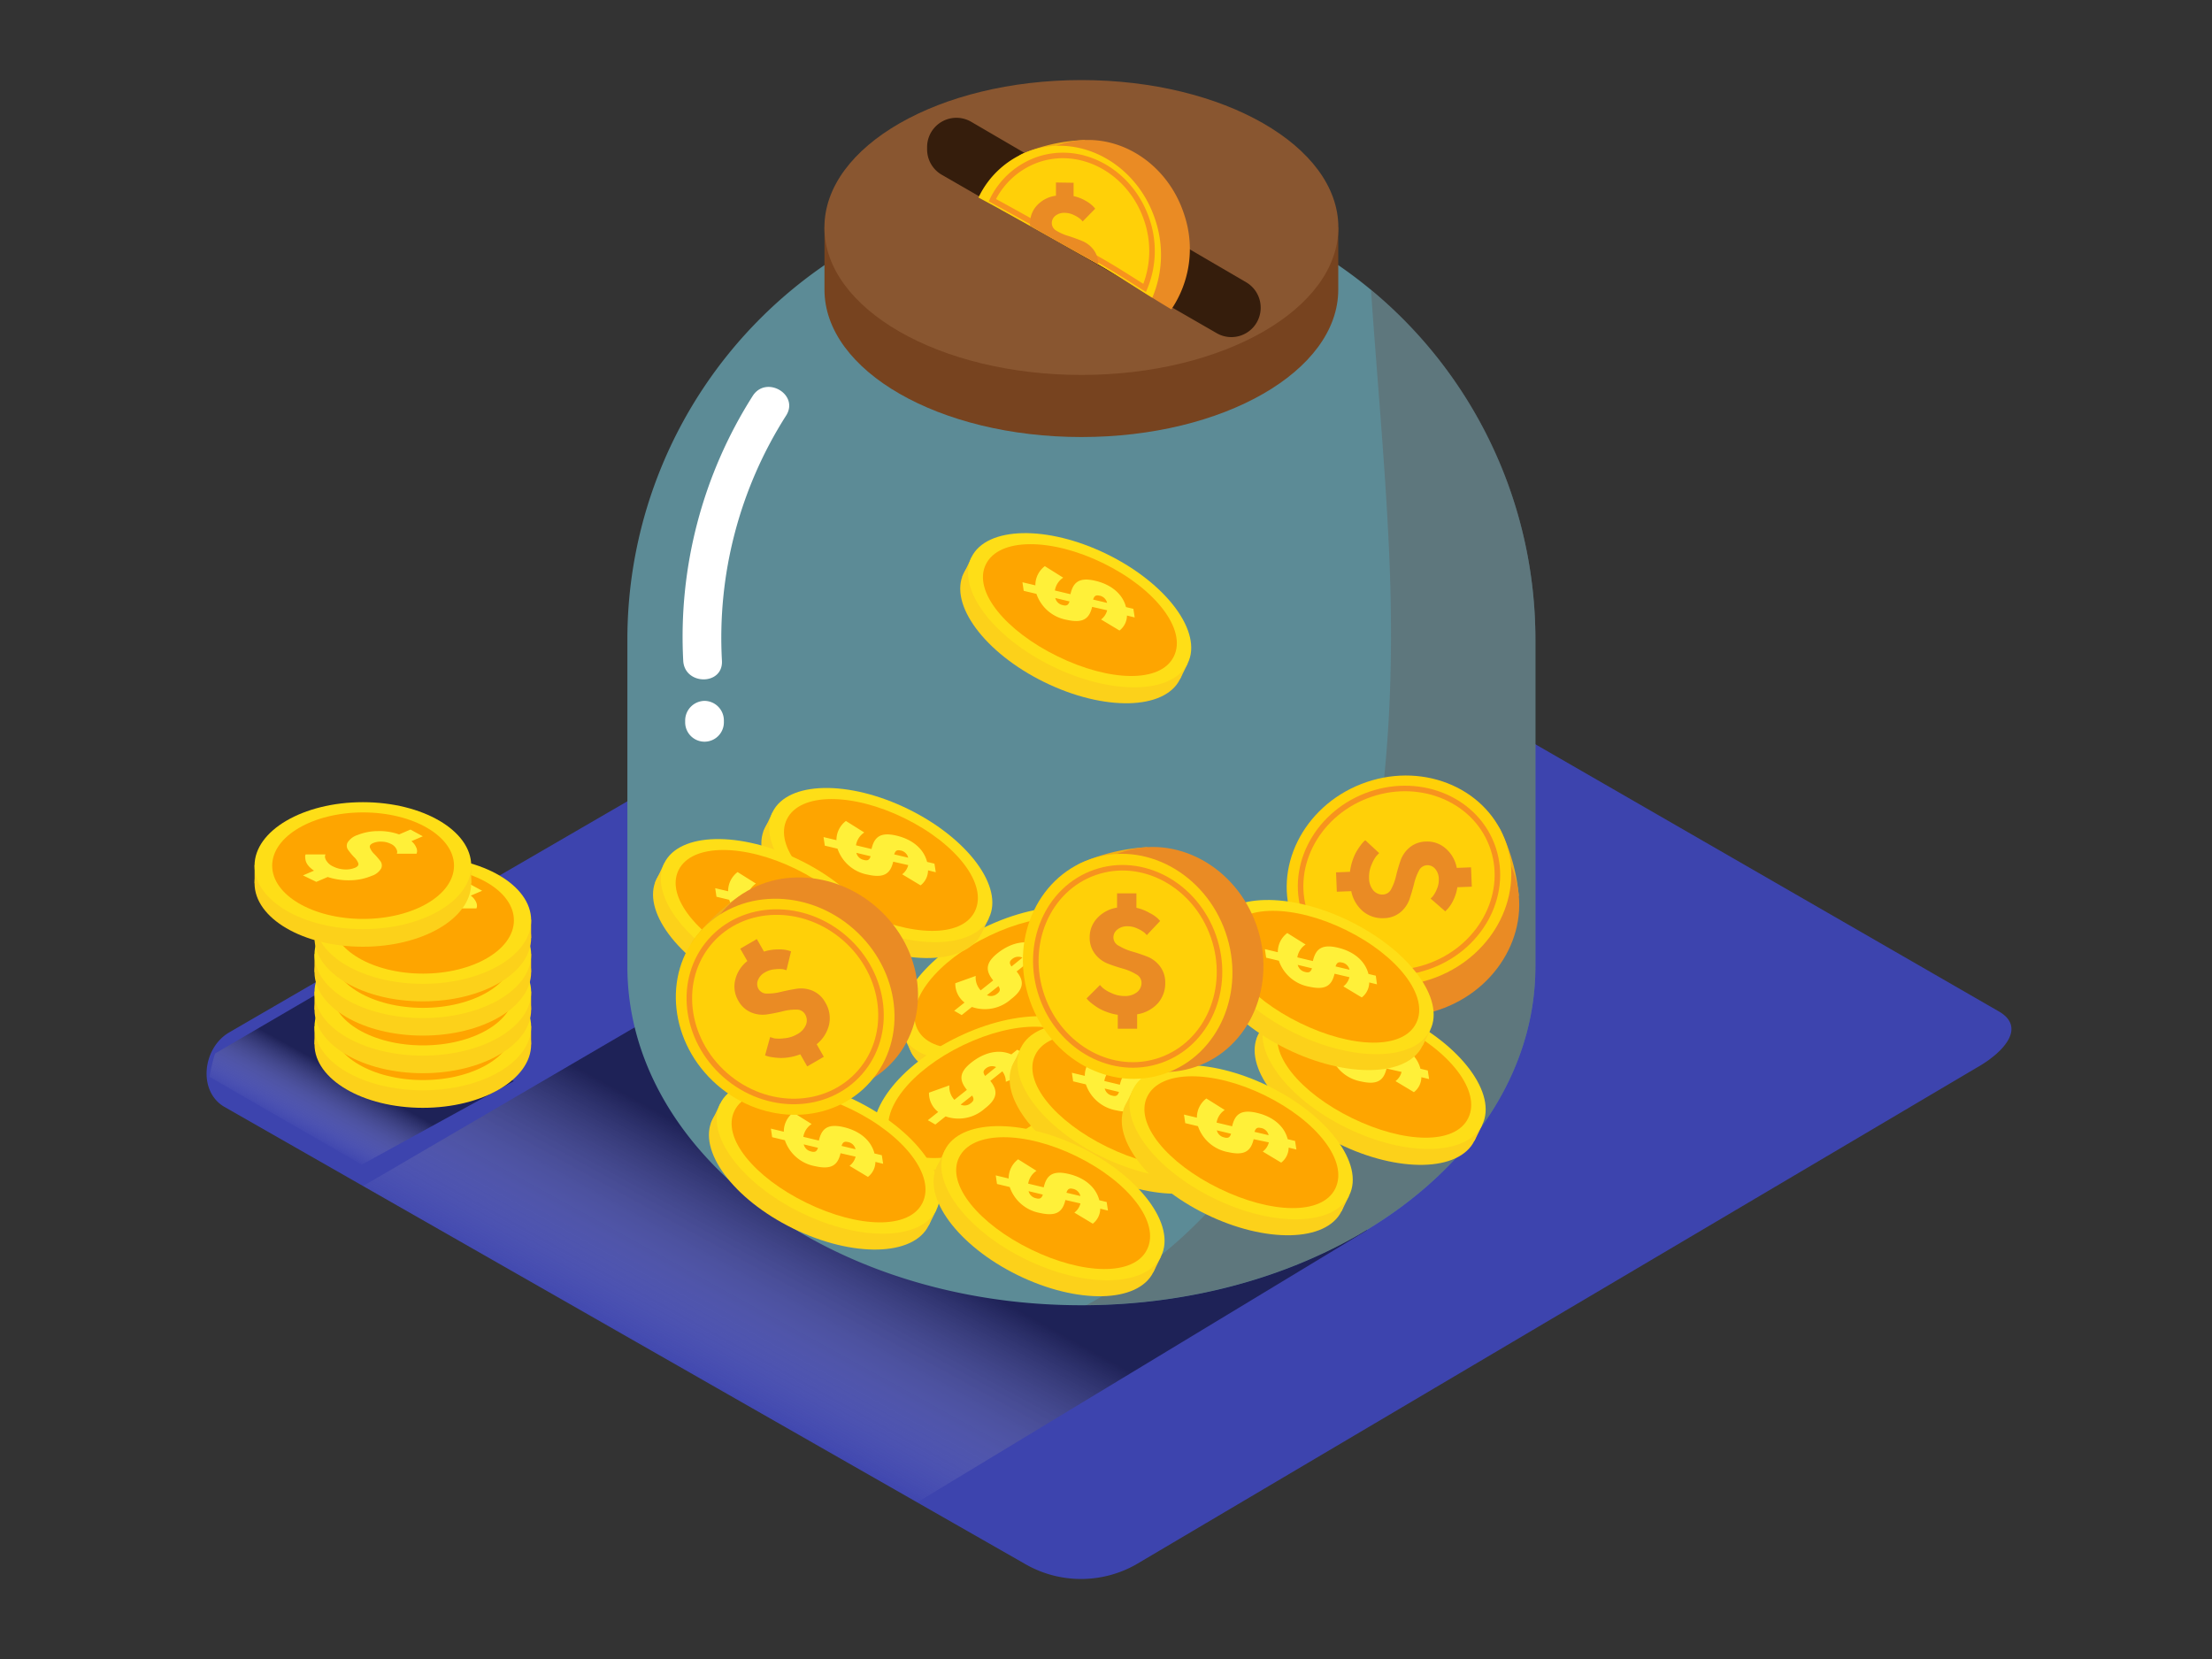 <svg xmlns="http://www.w3.org/2000/svg" xmlns:xlink="http://www.w3.org/1999/xlink" viewBox="0 0 400 300"><rect x="0" y="0" width="400" height="300" fill="#333333" stroke="none"/><defs><linearGradient id="linear-gradient" x1="135.51" y1="256.49" x2="155.08" y2="220.93" gradientUnits="userSpaceOnUse"><stop offset="0" stop-color="#fff" stop-opacity="0"/><stop offset="1"/></linearGradient><linearGradient id="linear-gradient-2" x1="58.15" y1="207.1" x2="64.45" y2="195.65" xlink:href="#linear-gradient"/></defs><title>pp</title><g style="isolation:isolate"><g id="Layer_2" data-name="Layer 2"><path d="M205.38,282.94l152-89.83c4.84-2.72,9-7.18,4.27-10.1L209.1,95.08c-2.29-1.42-5.76-2.35-8.09-1L41.45,186.69c-4.84,2.81-5.71,10.66-.87,13.47l144.76,82.64A20.21,20.21,0,0,0,205.38,282.94Z" fill="#3d44ae"/><polygon points="138.15 172.12 65.66 214.47 165.86 271.67 247.21 222.46 138.15 172.12" opacity="0.5" fill="url(#linear-gradient)" style="mix-blend-mode:multiply"/><path d="M195.55,33.54h0a82.1,82.1,0,0,0-82.1,82.1v59.12c0,33.84,36.76,61.27,82.1,61.27s82.1-27.43,82.1-61.27V115.65A82.1,82.1,0,0,0,195.55,33.54Z" fill="#5c8b96"/><path d="M247.92,52.41c1.09,16,2.61,32,3.3,48,1.87,43.36-3.72,92.7-37.83,123.66A89,89,0,0,1,196.5,236c44.9-.38,81.15-27.65,81.15-61.25V115.65A81.93,81.93,0,0,0,247.92,52.41Z" fill="#606060" opacity="0.46"/><path d="M237.7,41.14c-7.39-9.11-23.48-15.43-42.14-15.43S160.8,32,153.41,41.14h-4.32V52.37c0,14.72,20.8,26.66,46.47,26.66S242,67.09,242,52.37V41.14Z" fill="#77431f"/><ellipse cx="195.55" cy="41.14" rx="46.47" ry="26.66" fill="#895630"/><path d="M136.11,71.6a81.23,81.23,0,0,0-12.56,47.88c.24,4.48,7.24,4.51,7,0a74.73,74.73,0,0,1,11.61-44.34C144.57,71.32,138.52,67.8,136.11,71.6Z" fill="#fff"/><path d="M127.4,126.74a3.56,3.56,0,0,0-3.5,3.5v.38a3.5,3.5,0,0,0,7,0v-.38A3.54,3.54,0,0,0,127.4,126.74Z" fill="#fff"/><polyline points="163.32 187.28 165.08 190.82 165.48 188.04" fill="#fcd11a"/><ellipse cx="184.33" cy="180.71" rx="21.78" ry="11.28" transform="translate(-60.18 97.96) rotate(-25.73)" fill="#fcd11a"/><polygon points="202.56 168.37 203.95 171.26 202.56 171.26 202.56 168.37" fill="#fcd11a"/><ellipse cx="182.94" cy="177.83" rx="21.78" ry="11.28" transform="translate(-59.07 97.07) rotate(-25.73)" fill="#fede17"/><path d="M200,169.6c2.35,4.88-3.6,12-13,16.52s-18.77,4.83-21.12-.06,3.55-12.29,13-16.84S197.66,164.71,200,169.6Z" fill="#fea500"/><path d="M183.84,175.67c1.39,1.74,1.36,3.19-1,5a7.11,7.11,0,0,1-7.09,1.42l-1.85,1.47-1.36-.78,1.88-1.49a4.29,4.29,0,0,1-1.67-3.49l3.69-1.32a3.4,3.4,0,0,0,.9,2.61l2.26-1.8c-1.41-1.75-1.45-3.18.89-5s4.94-2.39,7.15-1.41l1.07-.85,1.37.77-1.13.89a3.45,3.45,0,0,1,1.3,2.74l-3.61,1.4a3,3,0,0,0-.63-1.89Zm-3.49,4c.51-.41.59-.74.2-1.35l-2.08,1.64a1.73,1.73,0,0,0,1.84-.26l0,0m2.58-4.91,2-1.62a1.74,1.74,0,0,0-1.84.24l0,0c-.49.39-.59.72-.16,1.34" fill="#fff039"/><polyline points="228.92 184.27 227.23 187.83 229.66 186.44" fill="#fcd11a"/><ellipse cx="247.07" cy="196.73" rx="11.28" ry="21.78" transform="translate(-38.28 332.08) rotate(-63.91)" fill="#fcd11a"/><polygon points="268.04 203.43 266.63 206.31 265.77 205.21 268.04 203.43" fill="#fcd11a"/><ellipse cx="248.48" cy="193.85" rx="11.28" ry="21.78" transform="translate(-34.9 331.74) rotate(-63.91)" fill="#fede17"/><path d="M265.5,202.19c-2.38,4.87-11.64,4.57-21,0s-15.39-11.77-13-16.64,11.86-4.81,21.26-.2S267.89,197.32,265.5,202.19Z" fill="#fea500"/><path d="M250.73,193.22c-.51,2.17-1.66,3-4.57,2.35a7.11,7.11,0,0,1-5.5-4.7l-2.3-.55-.23-1.55,2.34.56a4.29,4.29,0,0,1,1.71-3.47l3.32,2.08a3.4,3.4,0,0,0-1.5,2.32l2.81.67c.5-2.19,1.61-3.11,4.52-2.42s4.93,2.41,5.53,4.75l1.33.32.24,1.55-1.4-.34a3.45,3.45,0,0,1-1.35,2.71l-3.33-2a3,3,0,0,0,1.1-1.66Zm-5.26-.3c.63.15.95,0,1.18-.68l-2.58-.62a1.73,1.73,0,0,0,1.34,1.28l.05,0m5.45-1,2.53.6a1.74,1.74,0,0,0-1.33-1.3h-.05c-.61-.15-.93,0-1.15.7" fill="#fff039"/><path d="M167.65,27v-.38a5.3,5.3,0,0,1,8-4.58l49.69,29a5.3,5.3,0,0,1,2.63,4.58h0a5.3,5.3,0,0,1-8,4.6L170.31,31.61A5.3,5.3,0,0,1,167.65,27Z" fill="#351d0c"/><path d="M196.19,25.33a31.35,31.35,0,0,0-11.13,2.4C179.43,30.14,196,35,196,35" fill="#f2ae16"/><path d="M197.66,47.27c4.81,2.7,9.4,5.86,14.16,8.67a19.49,19.49,0,0,0,2.32-17.15c-3.23-10-13.21-15.65-22.31-12.7a16.86,16.86,0,0,0-10.9,11.77C186.53,40.95,192.08,44.14,197.66,47.27Z" fill="#ea8b24"/><path d="M197.66,47.27c3.64,2,7.15,4.35,10.71,6.57a19.85,19.85,0,0,0,.57-14c-3.23-10-13.21-15.65-22.31-12.7a16.47,16.47,0,0,0-9.69,8.58C183.91,39.44,190.76,43.4,197.66,47.27Z" fill="#ffd008"/><path d="M198.2,46.7c3,1.67,5.88,3.53,8.79,5.37a17.41,17.41,0,0,0,.45-12.15c-2.83-8.73-11.58-13.71-19.55-11.13a14.42,14.42,0,0,0-8.44,7.41C185.75,39.62,192,43.19,198.2,46.7Z" fill="none" stroke="#f7931e" stroke-miterlimit="10"/><path d="M197.66,47.27l.94.55a4.32,4.32,0,0,0-.82-2.62,5,5,0,0,0-2.12-1.64q-1.26-.51-2.5-.9a9,9,0,0,1-2.11-.93,1.58,1.58,0,0,1-.85-1.42,1.67,1.67,0,0,1,.67-1.31,2.57,2.57,0,0,1,1.72-.51,3.85,3.85,0,0,1,1.71.45,5,5,0,0,1,1.08.68q.26.25.4.43l2.27-2.32-.39-.43a6,6,0,0,0-1.36-1,7.59,7.59,0,0,0-2.16-.84l0-2.41L190.95,33l0,2.39a5.66,5.66,0,0,0-3.38,1.7,4.64,4.64,0,0,0-1.3,3.15,5.84,5.84,0,0,0,0,.58C190.05,43,193.85,45.13,197.66,47.27Z" fill="#ea8b24"/><polyline points="158.56 207.07 160.32 210.61 160.72 207.83" fill="#fcd11a"/><ellipse cx="179.57" cy="200.5" rx="21.78" ry="11.28" transform="translate(-69.25 97.86) rotate(-25.73)" fill="#fcd11a"/><polygon points="197.8 188.16 199.19 191.05 197.8 191.05 197.8 188.16" fill="#fcd11a"/><ellipse cx="178.18" cy="197.62" rx="21.78" ry="11.28" transform="translate(-68.13 96.97) rotate(-25.73)" fill="#fede17"/><path d="M195.26,189.39c2.35,4.88-3.6,12-13,16.52s-18.77,4.83-21.12-.06,3.55-12.29,13-16.84S192.9,184.5,195.26,189.39Z" fill="#fea500"/><path d="M179.08,195.46c1.39,1.74,1.36,3.19-1,5a7.11,7.11,0,0,1-7.09,1.42l-1.85,1.47-1.36-.78,1.88-1.49a4.29,4.29,0,0,1-1.67-3.49l3.69-1.32a3.4,3.4,0,0,0,.9,2.61l2.26-1.8c-1.41-1.75-1.45-3.18.89-5s4.94-2.39,7.15-1.41l1.07-.85,1.37.77-1.13.89a3.45,3.45,0,0,1,1.3,2.74l-3.61,1.4a3,3,0,0,0-.63-1.89Zm-3.49,4c.51-.41.59-.74.2-1.35l-2.08,1.64a1.73,1.73,0,0,0,1.84-.26l0,0m2.58-4.91,2-1.62a1.74,1.74,0,0,0-1.84.24l0,0c-.49.39-.59.72-.16,1.34" fill="#fff039"/><polyline points="139.71 146.87 138.02 150.44 140.45 149.04" fill="#fcd11a"/><ellipse cx="157.86" cy="159.33" rx="11.28" ry="21.78" transform="translate(-54.66 231.01) rotate(-63.91)" fill="#fcd11a"/><polygon points="178.83 166.03 177.42 168.91 176.56 167.81 178.83 166.03" fill="#fcd11a"/><ellipse cx="159.27" cy="156.45" rx="11.28" ry="21.78" transform="translate(-51.29 230.67) rotate(-63.91)" fill="#fede17"/><path d="M176.29,164.79c-2.38,4.87-11.64,4.57-21,0s-15.39-11.77-13-16.64,11.86-4.81,21.26-.2S178.68,159.92,176.29,164.79Z" fill="#fea500"/><path d="M161.52,155.82c-.51,2.17-1.66,3-4.57,2.35a7.11,7.11,0,0,1-5.5-4.7l-2.3-.55-.23-1.55,2.34.56a4.29,4.29,0,0,1,1.71-3.47l3.32,2.08a3.4,3.4,0,0,0-1.5,2.32l2.81.67c.5-2.19,1.61-3.11,4.52-2.42s4.93,2.41,5.53,4.75l1.33.32.24,1.55-1.4-.34a3.45,3.45,0,0,1-1.35,2.71l-3.33-2a3,3,0,0,0,1.1-1.66Zm-5.26-.3c.63.15.95,0,1.18-.68l-2.58-.62a1.73,1.73,0,0,0,1.34,1.28l.05,0m5.45-1,2.53.6a1.74,1.74,0,0,0-1.33-1.3h-.05c-.61-.15-.93,0-1.15.7" fill="#fff039"/><path d="M274.65,162a34,34,0,0,0-3.3-11.88c-3-5.93-7.19,12.29-7.19,12.29" fill="#f2ae16"/><ellipse cx="254.42" cy="164.79" rx="20.53" ry="18.74" transform="translate(-42.47 103.61) rotate(-21.29)" fill="#ea8b24"/><ellipse cx="252.98" cy="159.24" rx="20.53" ry="18.74" transform="translate(-40.55 102.71) rotate(-21.29)" fill="#ffd008"/><ellipse cx="252.98" cy="159.24" rx="17.99" ry="16.43" transform="translate(-40.55 102.71) rotate(-21.29)" fill="none" stroke="#f7931e" stroke-miterlimit="10"/><path d="M262.79,162.82a6.45,6.45,0,0,1-1,1.53l-.44.45-2.65-2.31q.18-.16.44-.46a5.39,5.39,0,0,0,.67-1.21,4.17,4.17,0,0,0,.37-1.88,2.79,2.79,0,0,0-.66-1.83,1.81,1.81,0,0,0-1.46-.65,1.71,1.71,0,0,0-1.48,1,9.78,9.78,0,0,0-.87,2.34q-.34,1.37-.81,2.76a5.4,5.4,0,0,1-1.64,2.39,4.76,4.76,0,0,1-3,1.08,5.45,5.45,0,0,1-3.75-1.2,6.43,6.43,0,0,1-2.16-3.68l-2.61.1-.14-3.5,2.52-.1a9.67,9.67,0,0,1,.45-2,8.92,8.92,0,0,1,.7-1.62,11.94,11.94,0,0,1,.75-1.14,6.28,6.28,0,0,1,.6-.72l.27-.23,2.51,2.33q-.2.19-.52.54a6.32,6.32,0,0,0-.84,1.52,5.43,5.43,0,0,0-.47,2.43,3.46,3.46,0,0,0,.77,2.25,2.16,2.16,0,0,0,1.76.75,1.73,1.73,0,0,0,1.48-1,9.39,9.39,0,0,0,.87-2.36q.33-1.38.8-2.76a5.41,5.41,0,0,1,1.64-2.38,4.76,4.76,0,0,1,3-1.08,5,5,0,0,1,3.49,1.21,6.12,6.12,0,0,1,2.05,3.55l2.58-.1.14,3.5-2.61.1A8.22,8.22,0,0,1,262.79,162.82Z" fill="#ea8b24"/><polyline points="184.62 189.48 182.93 193.05 185.36 191.65" fill="#fcd11a"/><ellipse cx="202.77" cy="201.94" rx="11.28" ry="21.78" transform="translate(-67.78 295.22) rotate(-63.91)" fill="#fcd11a"/><polygon points="223.74 208.64 222.33 211.52 221.47 210.43 223.74 208.64" fill="#fcd11a"/><ellipse cx="204.18" cy="199.06" rx="11.28" ry="21.78" transform="translate(-64.4 294.87) rotate(-63.91)" fill="#fede17"/><path d="M221.21,207.4c-2.38,4.87-11.64,4.57-21,0s-15.39-11.77-13-16.64,11.86-4.81,21.26-.2S223.59,202.53,221.21,207.4Z" fill="#fea500"/><path d="M206.43,198.44c-.51,2.17-1.66,3-4.57,2.35a7.11,7.11,0,0,1-5.5-4.7l-2.3-.55-.23-1.55,2.34.56a4.29,4.29,0,0,1,1.71-3.47l3.32,2.08a3.4,3.4,0,0,0-1.5,2.32l2.81.67c.5-2.19,1.61-3.11,4.52-2.42s4.93,2.41,5.53,4.75l1.33.32.24,1.55-1.4-.34a3.45,3.45,0,0,1-1.35,2.71l-3.33-2a3,3,0,0,0,1.1-1.66Zm-5.26-.3c.63.15.95,0,1.18-.68l-2.58-.62a1.73,1.73,0,0,0,1.34,1.28l.05,0m5.45-1,2.53.6a1.74,1.74,0,0,0-1.33-1.3h-.05c-.61-.15-.93,0-1.15.7" fill="#fff039"/><polyline points="130.23 199.59 128.54 203.15 130.97 201.75" fill="#fcd11a"/><ellipse cx="148.38" cy="212.04" rx="11.28" ry="21.78" transform="translate(-107.31 252.03) rotate(-63.91)" fill="#fcd11a"/><polygon points="169.35 218.75 167.94 221.62 167.08 220.53 169.35 218.75" fill="#fcd11a"/><ellipse cx="149.79" cy="209.17" rx="11.28" ry="21.78" transform="translate(-103.94 251.69) rotate(-63.91)" fill="#fede17"/><path d="M166.82,217.5c-2.38,4.87-11.64,4.57-21,0s-15.39-11.77-13-16.64,11.86-4.81,21.26-.2S169.2,212.63,166.82,217.5Z" fill="#fea500"/><path d="M152,208.54c-.51,2.17-1.66,3-4.57,2.35a7.11,7.11,0,0,1-5.5-4.7l-2.3-.55-.23-1.55,2.34.56a4.29,4.29,0,0,1,1.71-3.47l3.32,2.08a3.4,3.4,0,0,0-1.5,2.32l2.81.67c.5-2.19,1.61-3.11,4.52-2.42s4.93,2.41,5.53,4.75l1.33.32.24,1.55-1.4-.34a3.45,3.45,0,0,1-1.35,2.71l-3.33-2a3,3,0,0,0,1.1-1.66Zm-5.26-.3c.63.15.95,0,1.18-.68l-2.58-.62a1.73,1.73,0,0,0,1.34,1.28l.05,0m5.45-1,2.53.6a1.74,1.74,0,0,0-1.33-1.3h-.05c-.61-.15-.93,0-1.15.7" fill="#fff039"/><polyline points="170.85 208.02 169.16 211.58 171.59 210.19" fill="#fcd11a"/><ellipse cx="189" cy="220.48" rx="11.28" ry="21.78" transform="translate(-92.13 293.24) rotate(-63.91)" fill="#fcd11a"/><polygon points="209.97 227.18 208.56 230.06 207.7 228.96 209.97 227.18" fill="#fcd11a"/><ellipse cx="190.41" cy="217.6" rx="11.28" ry="21.78" transform="translate(-88.76 292.89) rotate(-63.91)" fill="#fede17"/><path d="M207.43,225.94c-2.38,4.87-11.64,4.57-21,0s-15.39-11.77-13-16.64,11.86-4.81,21.26-.2S209.82,221.07,207.43,225.94Z" fill="#fea500"/><path d="M192.66,217c-.51,2.17-1.66,3-4.57,2.35a7.11,7.11,0,0,1-5.5-4.7l-2.3-.55-.23-1.55,2.34.56a4.29,4.29,0,0,1,1.71-3.47l3.32,2.08a3.4,3.4,0,0,0-1.5,2.32l2.81.67c.5-2.19,1.61-3.11,4.52-2.42s4.93,2.41,5.53,4.75l1.33.32.24,1.55-1.4-.34a3.45,3.45,0,0,1-1.35,2.71l-3.33-2a3,3,0,0,0,1.1-1.66Zm-5.26-.3c.63.15.95,0,1.18-.68l-2.58-.62a1.73,1.73,0,0,0,1.34,1.28l.05,0m5.45-1,2.53.6a1.74,1.74,0,0,0-1.33-1.3H194c-.61-.15-.93,0-1.15.7" fill="#fff039"/><polyline points="204.89 197 203.19 200.56 205.63 199.17" fill="#fcd11a"/><ellipse cx="223.04" cy="209.46" rx="11.28" ry="21.78" transform="translate(-63.17 317.63) rotate(-63.91)" fill="#fcd11a"/><polygon points="244 216.16 242.59 219.04 241.74 217.94 244 216.16" fill="#fcd11a"/><ellipse cx="224.45" cy="206.58" rx="11.28" ry="21.78" transform="translate(-59.8 317.28) rotate(-63.91)" fill="#fede17"/><path d="M241.47,214.92c-2.38,4.87-11.64,4.57-21,0s-15.39-11.77-13-16.64,11.86-4.81,21.26-.2S243.85,210,241.47,214.92Z" fill="#fea500"/><path d="M226.7,206c-.51,2.17-1.66,3-4.57,2.35a7.11,7.11,0,0,1-5.5-4.7l-2.3-.55-.23-1.55,2.34.56a4.29,4.29,0,0,1,1.71-3.47l3.32,2.08A3.4,3.4,0,0,0,220,203l2.81.67c.5-2.19,1.61-3.11,4.52-2.42s4.93,2.41,5.53,4.75l1.33.32.24,1.55-1.4-.34a3.45,3.45,0,0,1-1.35,2.71l-3.33-2a3,3,0,0,0,1.1-1.66Zm-5.26-.3c.63.15.95,0,1.18-.68l-2.58-.62a1.73,1.73,0,0,0,1.34,1.28l.05,0m5.45-1,2.53.6a1.74,1.74,0,0,0-1.33-1.3H228c-.61-.15-.93,0-1.15.7" fill="#fff039"/><polyline points="219.52 167.13 217.83 170.69 220.26 169.29" fill="#fcd11a"/><ellipse cx="237.67" cy="179.58" rx="11.28" ry="21.78" transform="translate(-28.15 314.04) rotate(-63.91)" fill="#fcd11a"/><polygon points="258.64 186.28 257.23 189.16 256.37 188.07 258.64 186.28" fill="#fcd11a"/><ellipse cx="239.08" cy="176.71" rx="11.28" ry="21.78" transform="translate(-24.78 313.69) rotate(-63.91)" fill="#fede17"/><path d="M256.1,185c-2.38,4.87-11.64,4.57-21,0s-15.39-11.77-13-16.64,11.86-4.81,21.26-.2S258.49,180.17,256.1,185Z" fill="#fea500"/><path d="M241.33,176.08c-.51,2.17-1.66,3-4.57,2.35a7.11,7.11,0,0,1-5.5-4.7l-2.3-.55-.23-1.55,2.34.56a4.29,4.29,0,0,1,1.71-3.47l3.32,2.08a3.4,3.4,0,0,0-1.5,2.32l2.81.67c.5-2.19,1.61-3.11,4.52-2.42s4.93,2.41,5.53,4.75l1.33.32L249,178l-1.4-.34a3.45,3.45,0,0,1-1.35,2.71l-3.33-2a3,3,0,0,0,1.1-1.66Zm-5.26-.3c.63.15.95,0,1.18-.68l-2.58-.62a1.73,1.73,0,0,0,1.34,1.28l.05,0m5.45-1,2.53.6a1.74,1.74,0,0,0-1.33-1.3h-.05c-.61-.15-.93,0-1.15.7" fill="#fff039"/><polyline points="120.12 156.11 118.42 159.67 120.86 158.28" fill="#fcd11a"/><ellipse cx="138.27" cy="168.57" rx="11.28" ry="21.78" transform="translate(-73.93 218.59) rotate(-63.91)" fill="#fcd11a"/><polygon points="159.24 175.27 157.83 178.15 156.97 177.05 159.24 175.27" fill="#fcd11a"/><ellipse cx="139.68" cy="165.69" rx="11.28" ry="21.78" transform="translate(-70.56 218.25) rotate(-63.91)" fill="#fede17"/><path d="M156.7,174c-2.38,4.87-11.64,4.57-21,0s-15.39-11.77-13-16.64,11.86-4.81,21.26-.2S159.08,169.15,156.7,174Z" fill="#fea500"/><path d="M141.93,165.06c-.51,2.17-1.66,3-4.57,2.35a7.11,7.11,0,0,1-5.5-4.7l-2.3-.55-.23-1.55,2.34.56a4.29,4.29,0,0,1,1.71-3.47l3.32,2.08a3.4,3.4,0,0,0-1.5,2.32l2.81.67c.5-2.19,1.61-3.11,4.52-2.42s4.93,2.41,5.53,4.75l1.33.32.24,1.55-1.4-.34a3.45,3.45,0,0,1-1.35,2.71l-3.33-2a3,3,0,0,0,1.1-1.66Zm-5.26-.3c.63.15.95,0,1.18-.68l-2.58-.62a1.73,1.73,0,0,0,1.34,1.28l.05,0m5.45-1,2.53.6a1.74,1.74,0,0,0-1.33-1.3h-.05c-.61-.15-.93,0-1.15.7" fill="#fff039"/><path d="M134.43,161.55a34,34,0,0,0-9,8.41c-3.89,5.37,14.22.71,14.22.71" fill="#f2ae16"/><ellipse cx="146.24" cy="178.2" rx="18.74" ry="20.53" transform="translate(-84.17 170.78) rotate(-48.78)" fill="#ea8b24"/><ellipse cx="141.98" cy="182.05" rx="18.74" ry="20.53" transform="translate(-88.51 168.89) rotate(-48.78)" fill="#ffd008"/><ellipse cx="141.98" cy="182.05" rx="16.43" ry="17.99" transform="translate(-88.51 168.89) rotate(-48.78)" fill="none" stroke="#f7931e" stroke-miterlimit="10"/><path d="M140.63,171.69a6.45,6.45,0,0,1,1.82.16l.6.18-.83,3.42q-.23-.08-.61-.18a5.39,5.39,0,0,0-1.39,0,4.17,4.17,0,0,0-1.84.54,2.79,2.79,0,0,0-1.32,1.43,1.81,1.81,0,0,0,.1,1.59,1.71,1.71,0,0,0,1.58.84,9.78,9.78,0,0,0,2.48-.31q1.37-.33,2.82-.56a5.4,5.4,0,0,1,2.88.35,4.76,4.76,0,0,1,2.35,2.18,5.45,5.45,0,0,1,.67,3.88,6.43,6.43,0,0,1-2.26,3.62l1.29,2.27-3,1.74-1.25-2.19a9.67,9.67,0,0,1-2,.54,8.92,8.92,0,0,1-1.76.12,11.94,11.94,0,0,1-1.36-.14,6.28,6.28,0,0,1-.92-.2l-.33-.13.91-3.3.72.22a6.32,6.32,0,0,0,1.74,0,5.43,5.43,0,0,0,2.38-.71,3.46,3.46,0,0,0,1.64-1.72,2.16,2.16,0,0,0-.15-1.91,1.73,1.73,0,0,0-1.58-.85,9.39,9.39,0,0,0-2.49.31q-1.38.34-2.82.56a5.41,5.41,0,0,1-2.87-.36,4.76,4.76,0,0,1-2.35-2.18,5,5,0,0,1-.54-3.65,6.12,6.12,0,0,1,2.2-3.46l-1.28-2.24,3-1.74,1.29,2.27A8.22,8.22,0,0,1,140.63,171.69Z" fill="#ea8b24"/><path d="M207.47,153.2a34,34,0,0,0-12,2.87c-6,2.75,12,7.63,12,7.63" fill="#f2ae16"/><ellipse cx="209.53" cy="173.51" rx="18.74" ry="20.53" transform="translate(-45.46 78.69) rotate(-19.23)" fill="#ea8b24"/><ellipse cx="203.92" cy="174.75" rx="18.74" ry="20.53" transform="translate(-46.18 76.91) rotate(-19.23)" fill="#ffd008"/><ellipse cx="203.92" cy="174.75" rx="16.43" ry="17.99" transform="translate(-46.18 76.91) rotate(-19.23)" fill="none" stroke="#f7931e" stroke-miterlimit="10"/><path d="M207.86,165.08a6.45,6.45,0,0,1,1.5,1l.43.46-2.41,2.56q-.16-.18-.44-.45a5.39,5.39,0,0,0-1.19-.71,4.17,4.17,0,0,0-1.86-.44,2.79,2.79,0,0,0-1.85.6,1.81,1.81,0,0,0-.7,1.43,1.71,1.71,0,0,0,1,1.51,9.78,9.78,0,0,0,2.31,1q1.36.39,2.73.91a5.4,5.4,0,0,1,2.33,1.72,4.76,4.76,0,0,1,1,3.05,5.45,5.45,0,0,1-1.33,3.7,6.43,6.43,0,0,1-3.75,2v2.61h-3.5v-2.52a9.67,9.67,0,0,1-2-.52,8.92,8.92,0,0,1-1.6-.76,11.94,11.94,0,0,1-1.12-.79,6.28,6.28,0,0,1-.7-.63l-.22-.27,2.42-2.42q.18.21.52.54a6.32,6.32,0,0,0,1.49.89,5.43,5.43,0,0,0,2.42.56,3.46,3.46,0,0,0,2.27-.69,2.16,2.16,0,0,0,.81-1.73,1.73,1.73,0,0,0-1-1.52,9.39,9.39,0,0,0-2.32-1q-1.37-.38-2.73-.9a5.41,5.41,0,0,1-2.32-1.72,4.76,4.76,0,0,1-1-3.05,5,5,0,0,1,1.33-3.44,6.12,6.12,0,0,1,3.62-1.93v-2.58h3.5v2.61A8.22,8.22,0,0,1,207.86,165.08Z" fill="#ea8b24"/><polyline points="175.69 100.78 173.99 104.35 176.43 102.95" fill="#fcd11a"/><ellipse cx="193.83" cy="113.24" rx="11.28" ry="21.78" transform="translate(6.88 237.51) rotate(-63.91)" fill="#fcd11a"/><polygon points="214.8 119.94 213.39 122.82 212.53 121.73 214.8 119.94" fill="#fcd11a"/><ellipse cx="195.24" cy="110.36" rx="11.28" ry="21.78" transform="translate(10.25 237.16) rotate(-63.91)" fill="#fede17"/><path d="M212.27,118.7c-2.38,4.87-11.64,4.57-21,0s-15.39-11.77-13-16.64,11.86-4.81,21.26-.2S214.65,113.83,212.27,118.7Z" fill="#fea500"/><path d="M197.49,109.74c-.51,2.17-1.66,3-4.57,2.35a7.11,7.11,0,0,1-5.5-4.7l-2.3-.55-.23-1.55,2.34.56a4.29,4.29,0,0,1,1.71-3.47l3.32,2.08a3.4,3.4,0,0,0-1.5,2.32l2.81.67c.5-2.19,1.61-3.11,4.52-2.42s4.93,2.41,5.53,4.75l1.33.32.24,1.55-1.4-.34a3.45,3.45,0,0,1-1.35,2.71l-3.33-2a3,3,0,0,0,1.1-1.66Zm-5.26-.3c.63.15.95,0,1.18-.68l-2.58-.62a1.73,1.73,0,0,0,1.34,1.28l.05,0m5.45-1,2.53.6a1.74,1.74,0,0,0-1.33-1.3h-.05c-.61-.15-.93,0-1.15.7" fill="#fff039"/><path d="M58,179.35,38.89,190.5a32.41,32.41,0,0,0-1,4.24l27.52,15.87L92.93,195.5Z" opacity="0.5" fill="url(#linear-gradient-2)" style="mix-blend-mode:multiply"/><ellipse cx="76.46" cy="188.85" rx="19.59" ry="11.48" fill="#fcd11a"/><polygon points="56.87 188.85 56.87 185.54 59 188.19 56.87 188.85" fill="#fcd11a"/><polygon points="96.04 185.54 96.04 188.85 93.56 188.85 95.38 186.19 96.04 185.54" fill="#fcd11a"/><ellipse cx="76.46" cy="185.68" rx="19.59" ry="11.48" fill="#fede17"/><ellipse cx="76.49" cy="185.68" rx="16.44" ry="9.63" fill="#fea500"/><path d="M86.08,182.35a1.53,1.53,0,0,1,.16.87l-.08.3-3.57,0a1.62,1.62,0,0,0,.07-.3,1.34,1.34,0,0,0-.21-.65,2,2,0,0,0-.86-.79,3.91,3.91,0,0,0-1.68-.44,3.62,3.62,0,0,0-1.6.25q-.75.32-.58.84a3.1,3.1,0,0,0,.76,1.12,13.62,13.62,0,0,1,1.08,1.25,1.3,1.3,0,0,1,.19,1.38A3.08,3.08,0,0,1,78,187.55a10.29,10.29,0,0,1-3.79.79,12.12,12.12,0,0,1-4.14-.59l-2.06.88-2.41-1.17,2-.86a4.51,4.51,0,0,1-1-.86,2.55,2.55,0,0,1-.47-.8,2.62,2.62,0,0,1-.12-.65,1.4,1.4,0,0,1,0-.45l.07-.17h3.58a2.85,2.85,0,0,0-.09.36,1.52,1.52,0,0,0,.29.81,2.68,2.68,0,0,0,1.18,1,5.08,5.08,0,0,0,2.08.54,4.33,4.33,0,0,0,1.91-.31q.74-.32.56-.84a3.09,3.09,0,0,0-.79-1.12,11.45,11.45,0,0,1-1.09-1.24,1.28,1.28,0,0,1-.15-1.39,3.33,3.33,0,0,1,1.82-1.38,9.84,9.84,0,0,1,3.64-.71A10.5,10.5,0,0,1,83,180l2.05-.88,2.24,1.22-2.06.88A2.93,2.93,0,0,1,86.08,182.35Z" fill="#fff039"/><ellipse cx="76.46" cy="182.59" rx="19.59" ry="11.48" fill="#fcd11a"/><polygon points="56.87 182.59 56.87 179.27 59 181.92 56.87 182.59" fill="#fcd11a"/><polygon points="96.04 179.27 96.04 182.59 93.56 182.59 95.38 179.93 96.04 179.27" fill="#fcd11a"/><ellipse cx="76.46" cy="179.41" rx="19.59" ry="11.48" fill="#fede17"/><ellipse cx="76.49" cy="179.41" rx="16.44" ry="9.63" fill="#fea500"/><path d="M86.08,176.08a1.53,1.53,0,0,1,.16.87l-.08.3-3.57,0a1.62,1.62,0,0,0,.07-.3,1.34,1.34,0,0,0-.21-.65,2,2,0,0,0-.86-.79,3.91,3.91,0,0,0-1.68-.44,3.62,3.62,0,0,0-1.6.25q-.75.32-.58.84a3.1,3.1,0,0,0,.76,1.12,13.62,13.62,0,0,1,1.08,1.25,1.3,1.3,0,0,1,.19,1.38A3.08,3.08,0,0,1,78,181.28a10.29,10.29,0,0,1-3.79.79,12.12,12.12,0,0,1-4.14-.59l-2.06.88-2.41-1.17,2-.86a4.51,4.51,0,0,1-1-.86,2.55,2.55,0,0,1-.47-.8,2.62,2.62,0,0,1-.12-.65,1.4,1.4,0,0,1,0-.45l.07-.17h3.58a2.85,2.85,0,0,0-.09.36,1.52,1.52,0,0,0,.29.81,2.68,2.68,0,0,0,1.18,1,5.08,5.08,0,0,0,2.08.54,4.33,4.33,0,0,0,1.91-.31q.74-.32.56-.84a3.09,3.09,0,0,0-.79-1.12,11.45,11.45,0,0,1-1.09-1.24,1.28,1.28,0,0,1-.15-1.39,3.33,3.33,0,0,1,1.82-1.38,9.84,9.84,0,0,1,3.64-.71,10.5,10.5,0,0,1,3.88.6l2.05-.88,2.24,1.22-2.06.88A2.93,2.93,0,0,1,86.08,176.08Z" fill="#fff039"/><ellipse cx="76.46" cy="175.79" rx="19.59" ry="11.48" fill="#fcd11a"/><polygon points="56.87 175.79 56.87 172.48 59 175.13 56.87 175.79" fill="#fcd11a"/><polygon points="96.04 172.48 96.04 175.79 93.56 175.79 95.38 173.13 96.04 172.48" fill="#fcd11a"/><ellipse cx="76.46" cy="172.62" rx="19.59" ry="11.48" fill="#fede17"/><ellipse cx="76.49" cy="172.62" rx="16.44" ry="9.63" fill="#fea500"/><path d="M86.08,169.28a1.53,1.53,0,0,1,.16.87l-.08.3-3.57,0a1.62,1.62,0,0,0,.07-.3,1.34,1.34,0,0,0-.21-.65,2,2,0,0,0-.86-.79,3.91,3.91,0,0,0-1.68-.44,3.62,3.62,0,0,0-1.6.25q-.75.32-.58.84a3.1,3.1,0,0,0,.76,1.12,13.62,13.62,0,0,1,1.08,1.25,1.3,1.3,0,0,1,.19,1.38A3.08,3.08,0,0,1,78,174.48a10.29,10.29,0,0,1-3.79.79,12.12,12.12,0,0,1-4.14-.59l-2.06.88-2.41-1.17,2-.86a4.51,4.51,0,0,1-1-.86,2.55,2.55,0,0,1-.47-.8,2.62,2.62,0,0,1-.12-.65,1.4,1.4,0,0,1,0-.45l.07-.17h3.58a2.85,2.85,0,0,0-.09.36,1.52,1.52,0,0,0,.29.81,2.68,2.68,0,0,0,1.18,1,5.08,5.08,0,0,0,2.08.54,4.33,4.33,0,0,0,1.91-.31q.74-.32.56-.84a3.09,3.09,0,0,0-.79-1.12,11.45,11.45,0,0,1-1.09-1.24,1.28,1.28,0,0,1-.15-1.39,3.33,3.33,0,0,1,1.82-1.38,9.84,9.84,0,0,1,3.64-.71,10.5,10.5,0,0,1,3.88.6l2.05-.88,2.24,1.22-2.06.88A2.93,2.93,0,0,1,86.08,169.28Z" fill="#fff039"/><ellipse cx="76.46" cy="169.6" rx="19.59" ry="11.48" fill="#fcd11a"/><polygon points="56.87 169.6 56.87 166.29 59 168.94 56.87 169.6" fill="#fcd11a"/><polygon points="96.04 166.29 96.04 169.6 93.56 169.6 95.38 166.94 96.04 166.29" fill="#fcd11a"/><ellipse cx="76.46" cy="166.43" rx="19.59" ry="11.48" fill="#fede17"/><ellipse cx="76.49" cy="166.43" rx="16.44" ry="9.63" fill="#fea500"/><path d="M86.08,163.1a1.53,1.53,0,0,1,.16.87l-.08.3-3.57,0a1.62,1.62,0,0,0,.07-.3,1.34,1.34,0,0,0-.21-.65,2,2,0,0,0-.86-.79,3.91,3.91,0,0,0-1.68-.44,3.62,3.62,0,0,0-1.6.25q-.75.32-.58.84a3.1,3.1,0,0,0,.76,1.12,13.62,13.62,0,0,1,1.08,1.25,1.3,1.3,0,0,1,.19,1.38A3.08,3.08,0,0,1,78,168.3a10.29,10.29,0,0,1-3.79.79,12.12,12.12,0,0,1-4.14-.59l-2.06.88-2.41-1.17,2-.86a4.51,4.51,0,0,1-1-.86,2.55,2.55,0,0,1-.47-.8,2.62,2.62,0,0,1-.12-.65,1.4,1.4,0,0,1,0-.45l.07-.17h3.58a2.85,2.85,0,0,0-.09.36,1.52,1.52,0,0,0,.29.81,2.68,2.68,0,0,0,1.18,1,5.08,5.08,0,0,0,2.08.54,4.33,4.33,0,0,0,1.91-.31q.74-.32.56-.84a3.09,3.09,0,0,0-.79-1.12,11.45,11.45,0,0,1-1.09-1.24,1.28,1.28,0,0,1-.15-1.39,3.33,3.33,0,0,1,1.82-1.38,9.84,9.84,0,0,1,3.64-.71,10.5,10.5,0,0,1,3.88.6l2.05-.88,2.24,1.22-2.06.88A2.93,2.93,0,0,1,86.08,163.1Z" fill="#fff039"/><ellipse cx="65.62" cy="159.72" rx="19.59" ry="11.48" fill="#fcd11a"/><polygon points="46.04 159.72 46.04 156.4 48.17 159.05 46.04 159.72" fill="#fcd11a"/><polygon points="85.21 156.4 85.21 159.72 82.73 159.72 84.55 157.06 85.21 156.4" fill="#fcd11a"/><ellipse cx="65.62" cy="156.54" rx="19.59" ry="11.48" fill="#fede17"/><ellipse cx="65.66" cy="156.54" rx="16.44" ry="9.63" fill="#fea500"/><path d="M75.25,153.21a1.53,1.53,0,0,1,.16.87l-.08.3-3.57,0a1.62,1.62,0,0,0,.07-.3,1.34,1.34,0,0,0-.21-.65,2,2,0,0,0-.86-.79,3.91,3.91,0,0,0-1.68-.44,3.62,3.62,0,0,0-1.6.25q-.75.32-.58.84a3.1,3.1,0,0,0,.76,1.12,13.62,13.62,0,0,1,1.08,1.25,1.3,1.3,0,0,1,.19,1.38,3.08,3.08,0,0,1-1.74,1.35,10.29,10.29,0,0,1-3.79.79,12.12,12.12,0,0,1-4.14-.59l-2.06.88-2.41-1.17,2-.86a4.51,4.51,0,0,1-1-.86,2.55,2.55,0,0,1-.47-.8,2.62,2.62,0,0,1-.12-.65,1.4,1.4,0,0,1,0-.45l.07-.17h3.58a2.85,2.85,0,0,0-.09.36,1.52,1.52,0,0,0,.29.81,2.68,2.68,0,0,0,1.18,1,5.08,5.08,0,0,0,2.08.54,4.33,4.33,0,0,0,1.91-.31q.74-.32.56-.84a3.09,3.09,0,0,0-.79-1.12A11.45,11.45,0,0,1,63,153.75a1.28,1.28,0,0,1-.15-1.39A3.33,3.33,0,0,1,64.65,151a9.84,9.84,0,0,1,3.64-.71,10.5,10.5,0,0,1,3.88.6l2.05-.88,2.24,1.22-2.06.88A2.93,2.93,0,0,1,75.25,153.21Z" fill="#fff039"/></g></g></svg>